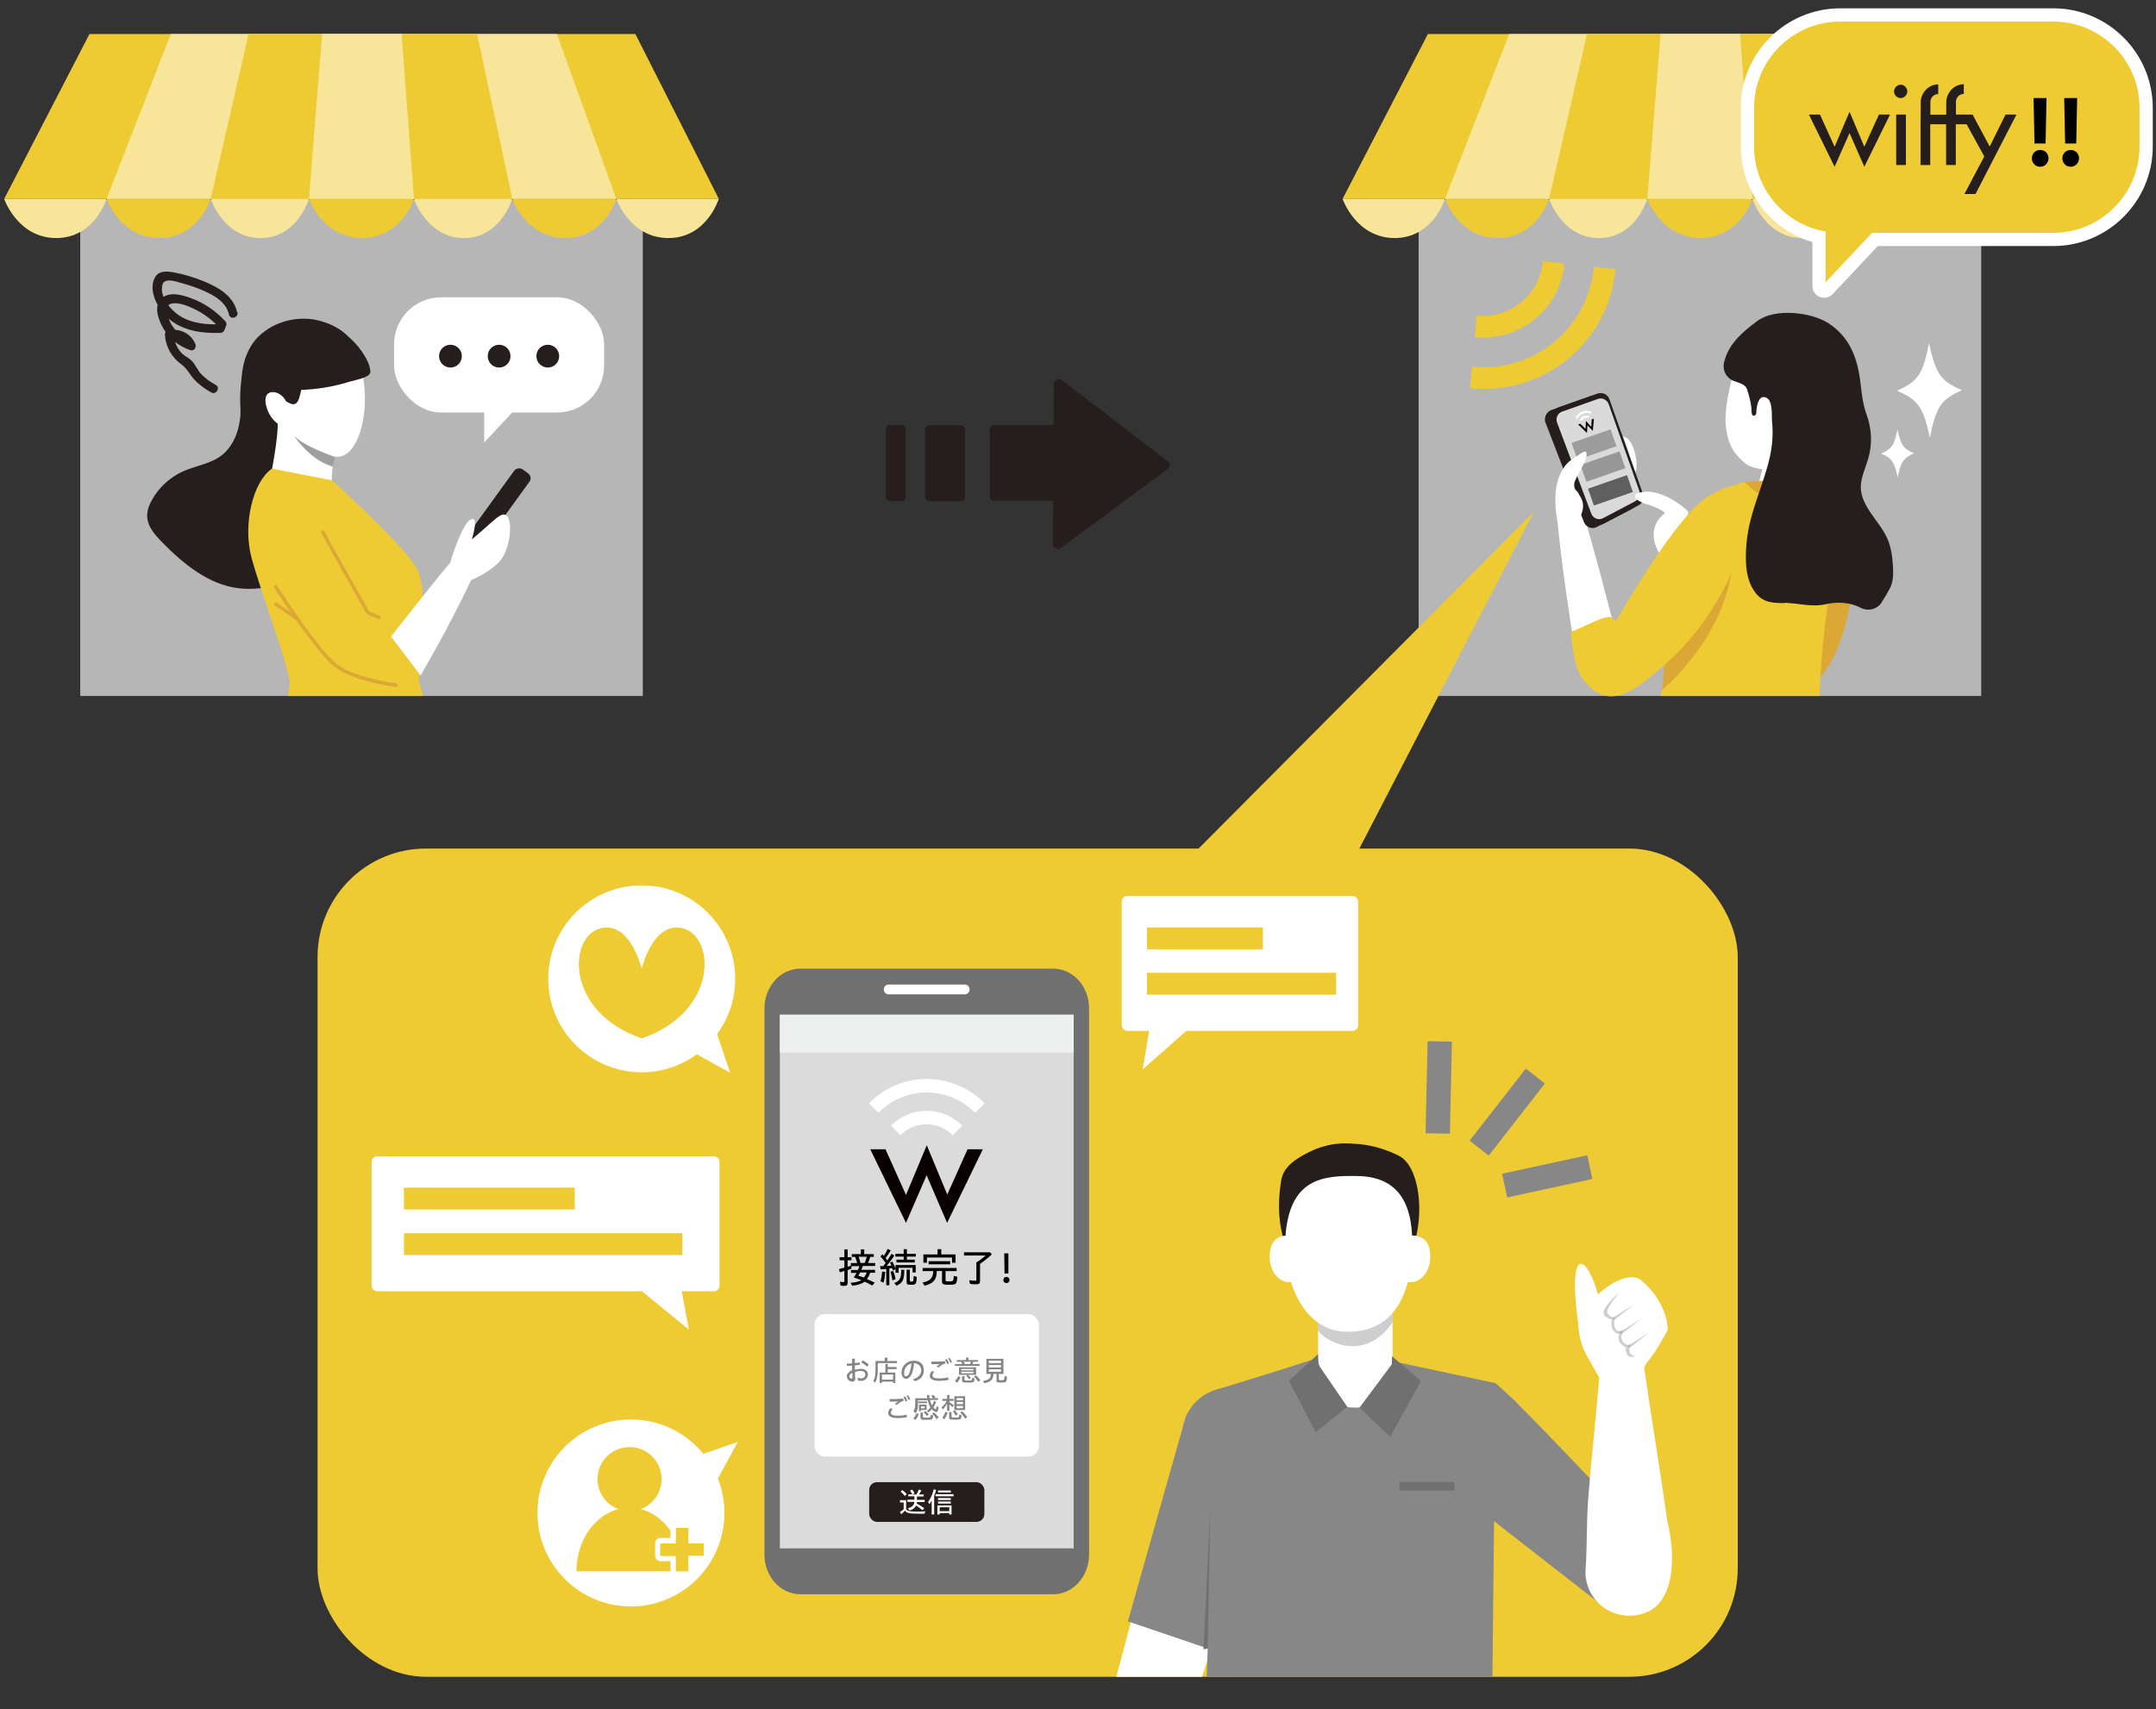 <?xml version="1.0" encoding="UTF-8"?>
<svg xmlns="http://www.w3.org/2000/svg" version="1.1" xmlns:xlink="http://www.w3.org/1999/xlink" viewBox="0 0 1400 1110">
  <rect x="0" y="0" width="1400" height="1110" fill="#333333" stroke="none"/>
  <defs>
    <style>
      .cls-1 {
        fill: #b6b6b7;
      }

      .cls-1, .cls-2, .cls-3, .cls-4, .cls-5, .cls-6, .cls-7, .cls-8, .cls-9, .cls-10, .cls-11, .cls-12, .cls-13, .cls-14, .cls-15, .cls-16, .cls-17, .cls-18, .cls-19, .cls-20, .cls-21, .cls-22, .cls-23, .cls-24, .cls-25, .cls-26, .cls-27, .cls-28 {
        stroke-width: 0px;
      }

      .cls-2 {
        fill: #605f5f;
      }

      .cls-3 {
        fill: #8c4049;
      }

      .cls-4 {
        fill: #717071;
      }

      .cls-5 {
        fill: #000;
      }

      .cls-6 {
        fill: #f7e599;
      }

      .cls-7 {
        fill: #9f4c5b;
      }

      .cls-8 {
        fill: #eeefef;
      }

      .cls-29 {
        clip-path: url(#clippath-2);
      }

      .cls-9 {
        fill: #628cb2;
      }

      .cls-30, .cls-26 {
        isolation: isolate;
      }

      .cls-10 {
        fill: #858585;
      }

      .cls-11 {
        fill: #5e3e34;
      }

      .cls-12 {
        fill: #dbdbdb;
      }

      .cls-13, .cls-31 {
        fill: none;
      }

      .cls-32 {
        clip-path: url(#clippath-1);
      }

      .cls-14 {
        fill: #efc3c3;
      }

      .cls-15 {
        fill: #9c9c9c;
      }

      .cls-16 {
        fill: #dcbb4f;
      }

      .cls-33 {
        clip-path: url(#clippath);
      }

      .cls-17 {
        fill: #efcb33;
      }

      .cls-18 {
        fill: #090000;
      }

      .cls-19 {
        fill: #dba836;
      }

      .cls-31 {
        stroke: #fff;
        stroke-linecap: round;
        stroke-linejoin: round;
        stroke-width: 15.2px;
      }

      .cls-20 {
        fill: #251e1c;
      }

      .cls-21 {
        fill: #dadada;
      }

      .cls-22 {
        fill: #fff;
      }

      .cls-23 {
        fill: #979798;
      }

      .cls-24 {
        fill: #e9a57e;
      }

      .cls-25 {
        fill: #edceb6;
      }

      .cls-26 {
        mix-blend-mode: multiply;
        opacity: .5;
      }

      .cls-26, .cls-27 {
        fill: #9e9e9f;
      }

      .cls-28 {
        fill: #878788;
      }
    </style>
    <clipPath id="clippath">
      <rect class="cls-13" x="39.2" y="183.8" width="338.7" height="268.2"/>
    </clipPath>
    <clipPath id="clippath-1">
      <rect class="cls-13" x="967" y="198.1" width="276" height="253.9"/>
    </clipPath>
    <clipPath id="clippath-2">
      <rect class="cls-13" x="206.2" y="551.1" width="922.2" height="537.9" rx="81.8" ry="81.8"/>
    </clipPath>
  </defs>
  <g class="cls-30">
    <g id="_レイヤー_1" data-name="レイヤー 1">
      <g id="_レイヤー_2" data-name=" レイヤー 2">
        <g>
          <g>
            <rect class="cls-20" x="600.7" y="276.1" width="26" height="49.4" rx="2.9" ry="2.9"/>
            <rect class="cls-20" x="575.2" y="276" width="13" height="49.4" rx="2.9" ry="2.9"/>
            <path class="cls-20" d="M758.3,299.6l-68.8-52.8c-2.1-1.6-5.2-.1-5.2,2.5l-.2,26.7h-38.2c-1.8,0-3.2,1.4-3.2,3.2v42.9c0,1.8,1.4,3.2,3.2,3.2h38l-.2,28.1c0,2.7,3,4.2,5.1,2.6l69.4-51.4c1.7-1.3,1.8-3.9,0-5.1h0Z"/>
          </g>
          <g>
            <g>
              <rect class="cls-1" x="52.1" y="129.9" width="365.3" height="322.1"/>
              <g>
                <polygon class="cls-17" points="412.6 22.1 58.1 22.1 2.7 129.2 466.8 129.2 412.6 22.1"/>
                <polygon class="cls-6" points="361.6 22.1 110.9 22.1 69.2 129.2 400.2 129.2 361.6 22.1"/>
                <polygon class="cls-17" points="309.8 22.1 161.4 22.1 136.8 129.2 332.7 129.2 309.8 22.1"/>
                <polygon class="cls-6" points="260.8 22.1 209.2 22.1 200.6 129.2 268.8 129.2 260.8 22.1"/>
                <path class="cls-6" d="M2.7,129.2s8.8,25.4,33.8,25.4,32.7-25.4,32.7-25.4H2.7Z"/>
                <path class="cls-17" d="M69.2,129.2s8.9,25.4,34.3,25.4,33.2-25.4,33.2-25.4c0,0-67.6,0-67.6,0Z"/>
                <path class="cls-6" d="M136.8,129.2s8.4,25.4,32.4,25.4,31.4-25.4,31.4-25.4h-63.9Z"/>
                <path class="cls-17" d="M200.6,129.2s9,25.4,34.6,25.4,33.5-25.4,33.5-25.4h-68.1Z"/>
                <path class="cls-6" d="M268.8,129.2s8.5,25.4,32.4,25.4,31.4-25.4,31.4-25.4h-63.9Z"/>
                <path class="cls-17" d="M332.7,129.2s8.9,25.4,34.3,25.4,33.2-25.4,33.2-25.4h-67.6Z"/>
                <path class="cls-6" d="M400.2,129.2s8.8,25.4,33.8,25.4,32.7-25.4,32.7-25.4h-66.5Z"/>
              </g>
            </g>
            <g class="cls-33">
              <g>
                <g>
                  <path class="cls-20" d="M203,304c-.3-1.3-.4-2.6-.1-3.9.4-1.6,1.6-2.9,2.7-4.1,8.1-8.9,16.2-18.1,22.9-28.1-.2-.7-.1-1.5.2-2.4,1.2-2.8,2.6-5.5,4.1-8.1-.1-3.1-.2-6.1-.4-9.2-.3-5.7-1.7-11.2-3.1-16.7-5.2-5.5-12.3-9.2-20-11.8-4.3-.6-8.7-.6-13.2,0-.1,0-.3,0-.4,0-3.3-.7-22.4-4.8-32.2,5.8-5.4,5.9-6.2,14.3-7.2,25.6-1.1,12.8.9,14.7-.9,23.9-1.4,7.9-5,15.6-11.3,20.6-7.1,5.6-16.7,6.8-25,10.4-8.5,3.8-15.8,10.4-20.3,18.5-2,3.5-3.5,7.4-3.2,11.4.4,6.2,4.9,11.3,9.2,15.8,14.1,14.4,30.7,28.2,50.7,30.4,7.1.8,14.3,0,21.3-1.2,6.3-1.1,12.6-2.7,17.9-6.3,5-3.4,8.6-8.4,11.5-13.6,6.4-11.8,8.9-26.2,4.2-38.8-2.3-6.2-6.2-11.8-7.6-18.3h0Z"/>
                  <path class="cls-22" d="M180.2,273.1c1.1,9.8-5.2,40.6-5.6,41.3,27.2,13.8,41.5,7.7,41.5,7.7,0,0-4.6-30.9,10.8-36.2-9.7-20.6-46.6-12.8-46.6-12.8h0Z"/>
                  <g>
                    <path class="cls-11" d="M310.4,892.5c-12.3-7.1-31.8-18.5-36.9-23.4h0s-1.3,3.6-9.8,8.8c-6.2,3.8-15.3-.9-19.8-3.8-2.1,6.3-9.5,26.8-1.6,33.4,8.8,7.4,27.5,3.9,40.5,4.5,11.6.5,38.5,2.3,44.3-4s-3.3-8-16.7-15.7h0Z"/>
                    <path class="cls-24" d="M263.7,877.9c8.5-5.2,9.8-8.8,9.8-8.8h0c-.5-.5-.9-.9-1.1-1.2-2.5-3.9-1.8-20.7-1.8-20.7l-28.4,8.5c.2,2.4,2.8,13.9,2.1,16.8,0,.3-.3.9-.5,1.6,4.5,2.9,13.6,7.6,19.8,3.8h0Z"/>
                  </g>
                  <g>
                    <path class="cls-11" d="M216,892.5c-11-8.9-28.4-23.3-32.7-28.9h0s-1.9,3.4-11.1,7.2c-6.7,2.8-14.9-3.3-18.9-6.9-3.1,5.9-13.6,24.9-6.9,32.7,7.5,8.7,26.6,8.3,39.2,10.9,11.4,2.4,37.7,8.4,44.4,3.1,6.7-5.3-2-8.4-14-18.1h0Z"/>
                    <path class="cls-24" d="M172.2,870.8c9.2-3.8,11.1-7.2,11.1-7.2h0c-.4-.5-.7-1-.9-1.3-1.8-4.3,1.5-20.7,1.5-20.7l-26.8-.9c-.2,2.4-2.1,19-3.2,21.7-.1.3-.4.8-.8,1.5,4,3.5,12.2,9.6,18.9,6.9h0Z"/>
                  </g>
                  <path class="cls-3" d="M176.6,505.5c-.5,28.3,5.4,56.7,5.4,102.2s1.8,75,1.8,75c-15,31.8-28.4,159.1-28.4,159.1,19.9,5.9,29.6,3.8,29.6,3.8,0,0,35.9-128.5,43.2-156.9s25.2-144.1,21-185.6c-30.8-19.1-72.6,2.5-72.6,2.5h0Z"/>
                  <path class="cls-3" d="M286.9,504.8s-6.7,148.5-9.5,190c-2.8,41.5-5,157.8-5,157.8-14.3,10.8-31.1,4-31.1,4,0,0-16.3-108.6-15-150.5,1.3-41.9-10.2-150.7-10.2-150.7l9.8-45.3,61.1-5.4h0Z"/>
                  <path class="cls-20" d="M231.4,241l2.9-4.1s.3-21.3-26.8-28.6c-25-6.7-56.9,12.4-47.2,43.6,9.8,31.1,28.6,20.9,28.6,20.9l42.5-31.8h0Z"/>
                  <path class="cls-22" d="M233.9,237.5c8.2,26.8-1,62.7-17,58.9-16-3.8-28.1-14-31-19-10-1.4-14.9-14.7-13.2-19.8s10-3.3,13,3c2.9,1.7,7,4.5,8.9-3.2s6.9-31.8,19.8-33.1c13.6-1.5,19.5,13.3,19.5,13.3h0Z"/>
                  <path class="cls-7" d="M228.9,687.6c.6,0,1.1-.4,1.1-1,.1-1.1,14.8-106.1,20.4-143,.1-.6-.3-1.2-1-1.3-.6,0-1.2.3-1.3,1-5.6,36.9-20.3,142-20.4,143,0,.6.4,1.2,1,1.3,0,0,.1,0,.2,0h0Z"/>
                  <path class="cls-17" d="M176.4,304.5c-12,8.3-18.9,35.8-13.1,57.6s24.9,72.3,24.8,81.5-14.7,67.8-14.7,67.8c40.6,23.2,116.5.3,116.5.3-6.8-37.5-19.2-66.9-19.2-78.9s9.5-49.8-1.4-65.9c-10.9-16-53.6-54.9-53.6-54.9l-39.4-7.7h0Z"/>
                  <path class="cls-17" d="M210.5,347c11.7,17.7,22.6,38.9,27.6,48.9l34.9,23s6,16.3-6.7,28.3c-18.9-4.2-41.4-15.3-41.4-15.3"/>
                  <g>
                    <path class="cls-19" d="M246,402.1c.4,0,.9-.3,1.1-.7.2-.6,0-1.2-.6-1.5l-6.8-2.9c-2.3-4.1-24.6-43.4-29-51.8-.3-.6-1-.8-1.5-.5-.6.3-.8,1-.5,1.5,4.6,8.8,29,51.8,29.2,52.2l.2.3,7.5,3.2c.1,0,.3,0,.4,0h0Z"/>
                    <path class="cls-19" d="M257.1,446.1c.6,0,1.1-.4,1.1-1,0-.6-.4-1.2-1-1.3-.3,0-26.8-3.4-38.5-12.5-11.9-9.2-38.3-50.2-38.6-50.6-.4-.5-1.1-.7-1.6-.3-.5.3-.7,1-.3,1.6,1.1,1.7,26.9,41.6,39.1,51.1,12.3,9.6,38.6,12.9,39.7,13h.1,0Z"/>
                    <path class="cls-19" d="M193.1,403.1c.4,0,.7-.2.9-.5.4-.5.2-1.2-.3-1.6l-13.9-9.6c-.5-.4-1.2-.2-1.6.3-.4.5-.2,1.2.3,1.6l13.9,9.6c.2.1.4.2.6.2h0Z"/>
                  </g>
                  <rect class="cls-20" x="286.3" y="328" width="69.1" height="12.2" rx="3.9" ry="3.9" transform="translate(-137.9 398.1) rotate(-54.1)"/>
                  <path class="cls-27" d="M217.6,296.8s-19.8-6.6-26.8-13.9c12.6,17.9,25.4,20.1,25.4,20.1l1.4-6.3Z"/>
                  <path class="cls-22" d="M323.8,365.3c-6.7,6.9-17.9,11.5-17.9,11.5-14.4,30.7-32.8,61.9-32.8,61.9l-19.2-25.3s35-44.7,38.3-47.6c0,0,7.3-24.9,13.3-28.3,6-3.4.9,12.8.9,12.8,15.5-12.9,19.1-18.5,22.8-15.2,3.7,3.4,2.5,22.1-5.4,30.2h0Z"/>
                </g>
                <path class="cls-20" d="M224.6,218.3c1.9-1.1,15.7,13.7,15.9,23.1.1,3.8-9.7,5.3-13.9,6.6-13.8,4.3-26.5,5.4-36.7,5.3,3.5-7.6,7.1-19.9,10.6-27.4l23.9-7.6h0Z"/>
              </g>
            </g>
            <path class="cls-20" d="M153.9,202.6c-2.3-10.4-12.1-16-21.3-19.8-6.6-2.7-13.4-4.8-20.4-6-4.2-.7-9.2-1-11.6,3.4-4.8,9,2.5,21.4,9.3,27.1,9.2,7.7,21.7,9.3,33.2,8.9,1.4,0,2.3-.9,2.8-2.1.3-.9.7-1.9,1-2.8.4-1,0-2.1-.7-2.8-6-6.4-13.2-11.5-21.5-14.6-5.7-2.2-14.6-5-19.9,0s-1.8,14.1,1.2,19.3c3.9,6.8,10.2,11.7,17.6,14.2,2.6.9,4.2-2.1,3.2-4.2-3.1-6.9-10.3-10.1-17.6-8.7-1.2.2-2.2,1.6-2.1,2.8.5,8.2,4.4,14.8,11,19.6,3.3,2.4,5.1,6.3,7.9,9.4,3.2,3.5,7.1,6.3,11.2,8.6,3.2,1.8,6.1-3.2,2.9-4.9-3.5-1.9-6.7-4.2-9.5-7.1-2.4-2.6-3.8-6.3-6.2-8.7-2.2-2.1-5.1-3.1-7.1-5.6-2.7-3.2-4.2-7.1-4.4-11.3l-2.1,2.8c4.9-1,9.1,1.6,11.2,6l3.2-4.2c-5.3-1.8-9.9-5.2-13-9.8-2.6-3.8-7.6-14.4.2-15.1,5-.5,11.1,2.3,15.4,4.5,5.5,2.9,10.3,6.6,14.5,11.2l-.7-2.8c-.3.9-.7,1.9-1,2.8l2.8-2.1c-8.9.3-18.3-.4-26.1-5.1-6.2-3.7-14-12.7-11.8-20.6,1.4-5.1,9.8-1.7,13.6-.7,4.5,1.2,9,2.8,13.3,4.7,7,3.1,14.5,7.4,16.3,15.4.8,3.6,6.3,2.1,5.5-1.5h0Z"/>
            <g>
              <rect class="cls-22" x="255.9" y="193.1" width="136.4" height="74.8" rx="30.5" ry="30.5"/>
              <polygon class="cls-22" points="314.4 287.4 335.3 265 314.4 265 314.4 287.4"/>
              <path class="cls-20" d="M348.3,231.3c0,4.1,3.3,7.4,7.4,7.4s7.4-3.3,7.4-7.4-3.3-7.4-7.4-7.4-7.4,3.3-7.4,7.4Z"/>
              <path class="cls-20" d="M316.7,231.3c0,4.1,3.3,7.4,7.4,7.4s7.4-3.3,7.4-7.4-3.3-7.4-7.4-7.4-7.4,3.3-7.4,7.4Z"/>
              <path class="cls-20" d="M285.1,231.3c0,4.1,3.3,7.4,7.4,7.4s7.4-3.3,7.4-7.4-3.3-7.4-7.4-7.4-7.4,3.3-7.4,7.4Z"/>
            </g>
          </g>
          <g>
            <g>
              <rect class="cls-1" x="921.2" y="129.9" width="365.3" height="322.1"/>
              <g>
                <polygon class="cls-17" points="1281.7 22.1 927.2 22.1 871.8 129.2 1335.9 129.2 1281.7 22.1"/>
                <polygon class="cls-6" points="1230.7 22.1 980 22.1 938.3 129.2 1269.3 129.2 1230.7 22.1"/>
                <polygon class="cls-17" points="1178.9 22.1 1030.5 22.1 1005.9 129.2 1201.8 129.2 1178.9 22.1"/>
                <polygon class="cls-6" points="1129.9 22.1 1078.3 22.1 1069.7 129.2 1137.9 129.2 1129.9 22.1"/>
                <path class="cls-6" d="M871.8,129.2s8.8,25.4,33.8,25.4,32.7-25.4,32.7-25.4h-66.5Z"/>
                <path class="cls-17" d="M938.3,129.2s8.9,25.4,34.3,25.4,33.2-25.4,33.2-25.4h-67.6Z"/>
                <path class="cls-6" d="M1005.9,129.2s8.5,25.4,32.4,25.4,31.4-25.4,31.4-25.4h-63.9Z"/>
                <path class="cls-17" d="M1069.7,129.2s9,25.4,34.6,25.4,33.5-25.4,33.5-25.4h-68.1Z"/>
                <path class="cls-6" d="M1137.9,129.2s8.4,25.4,32.4,25.4,31.4-25.4,31.4-25.4h-63.9Z"/>
                <path class="cls-17" d="M1201.8,129.2s8.9,25.4,34.3,25.4,33.2-25.4,33.2-25.4h-67.6Z"/>
                <path class="cls-6" d="M1269.3,129.2s8.8,25.4,33.8,25.4,32.7-25.4,32.7-25.4h-66.5Z"/>
              </g>
            </g>
            <g class="cls-32">
              <g>
                <path class="cls-22" d="M1028.4,334.9c-1.5.6-3.1,1.1-4.7,1.6-4,1.3-8.1,2.5-12.2,3.6,2.8,30,9.6,72.2,9.6,72.2l26.2-8.5s-14.3-55.8-19-69h0Z"/>
                <g>
                  <path class="cls-20" d="M1008.6,272.3l24.2,64.7c1.3,3.4,5.2,4.9,8.4,3.2l22.8-12c2.6-1.4,3.9-4.5,2.9-7.3l-21.8-61.6c-1.1-3.1-4.5-4.8-7.7-3.7l-25.3,8.9c-3.2,1.1-4.8,4.6-3.6,7.8h0Z"/>
                  <path class="cls-20" d="M1003.5,274.3l25,64.7c1.3,3.4,5.3,5,8.5,3.2l22.3-11.5c2.7-1.4,3.9-4.6,2.9-7.4l-21.9-62.2c-1.1-3.2-4.6-4.8-7.7-3.7l-25.5,9c-.5.2-2.2,1.1-3.2,3-1.1,2.2-.6,4.3-.5,4.8Z"/>
                  <path class="cls-21" d="M1011.1,274.5l22.2,59.1c1.2,3.1,4.8,4.5,7.7,2.9l20.9-11c2.4-1.3,3.5-4.1,2.6-6.7l-19.9-56.3c-1-2.9-4.2-4.4-7-3.4l-23.2,8.2c-2.9,1-4.4,4.2-3.3,7.1h0Z"/>
                  <rect class="cls-15" x="1021.6" y="282" width="26.8" height="11.6" transform="translate(-37 357.3) rotate(-19.2)"/>
                  <rect class="cls-2" x="1032.3" y="311.7" width="26.8" height="11.6" transform="translate(-46.2 362.5) rotate(-19.2)"/>
                  <rect class="cls-23" x="1027.4" y="296.3" width="26.8" height="11.6" transform="translate(-41.4 360) rotate(-19.2)"/>
                  <path class="cls-22" d="M1054,283.6l8.1,23.3s1.1-3.4.4-8.4c-1.5-10.4-5.4-14.7-8.5-14.9h0Z"/>
                </g>
                <g>
                  <path class="cls-22" d="M1096.2,332.2s-12.8-13-27.3-12.9c-12.6.7-6.5,6.8,2.2,8.7,9.4,3.3,10,5.3,10,5.3-1.7,1.3-4.3,3.6-5.9,7.2-4.2,9.6,2.4,19.1,2.9,19.8,2.9-1.5,14.4-7.9,17.4-20.4.7-2.8.8-5.4.7-7.7h0Z"/>
                  <path class="cls-16" d="M1152.7,436.5c-3.5-2.5-6.7-5.8-10.2-8.3-3.7-2.7-6.8-6.2-9.8-9.6-6.4-7.3-15.6-12.9-23.1-19.2-8.1-6.8-16.1-13.9-23.9-21.1-1.4-1.3-2.8-2.8-2.8-4.7,0-1.1.6-2.1,1.1-3,2.1-3.8,4.2-7.5,6.3-11.3.3-.5.6-1.1,1.2-1.3.6-.3,1.3,0,2,.2,16.2,6.5,30.2,17.2,45,26.2,7,4.2,14.8,9.2,22.8,11.3,6,1.6,14.1.4,18,6.6,1.6,2.7,1.3,6.1.6,9.1-.9,3.6-2.2,7.2-4,10.5-1.8,3.2-5.1,6-6.5,9.3-1.2,2.7-1.2,14-5.6,14.1-1.6,0-9.1-7.5-11-8.9h0Z"/>
                  <path class="cls-19" d="M1204.8,370.7c-3.2,22.2-6.6,45.1-18.8,64.1-4.4,6.9-17.5,17.9-25.8,7.6-4.6-5.7-3-22.2-1.9-28.7,8.6-47,8.3-60.9,20.2-83.6,4.3-8.2,2.8-14.7,10.2-7.4,18.5,18.1,17.6,37.4,16.1,48h0Z"/>
                  <path class="cls-25" d="M1147.1,263.8c0-.4,0-.8,0-1.3,0,.5,0,.9,0,1.3Z"/>
                  <g>
                    <path class="cls-22" d="M1147.2,288.5c2.4,2.8,11.1-1.3,14.7-.6,3.4.7,6.7,1.4,10.1,2-.3,12.1.3,24.3,2.1,36.3-8.9,0-28.5.8-33.2-9.9,2.7-6,5.2-19.6,6.3-27.8h0Z"/>
                    <path class="cls-22" d="M1120.6,276.2c1.2,11,4,17.3,12.4,24.5,9.2,8,38.4,3.8,48.5-3,10.1-6.8,16.4-18.1,20.7-29.5,2.1-5.6,3.8-11.3,4.3-17.2,1.2-15.1-6.3-30.5-19-38.7-10.8-7.1-35.5-11.4-46.2-1.6-12.6,11.5-22.3,50.9-20.7,65.5h0Z"/>
                  </g>
                  <path class="cls-17" d="M1073.6,469.2c-5.1,14.5-10.1,31.5-11.5,40.2,41.1.4,130,.5,131.1.5-3.2-11.7-11.9-35.5-11.7-50.4.3-24,2.3-48,6.1-71.7,2.9-18.2,6.9-36.7,4.2-55-.5-3.6-1.4-7.4-3.7-10.2-8.8-10.6-34.8-10.6-47.5-10.1-11.2.4-20.9,3.5-28.2,12.4-9.5,11.5-22.8,38-28.1,51.6-6.9,17.9,3.3,52.4-10.7,92.8h0Z"/>
                  <path class="cls-19" d="M1116.2,321c-1.3,1.1-2.6,2.4-3.8,3.8-9.5,11.5-22.9,73.6-28.8,91.8-3.4,10.5-2.8,21-4.5,31.9,37.6-34,59.8-83.9,37-127.6h0Z"/>
                  <path class="cls-19" d="M1140.6,312.4c-2.6.1-5,.4-7.4.8,13.3,15.2,34.3,14.8,51.6,6.4-10.8-7.6-32.8-7.6-44.1-7.2h0Z"/>
                  <path class="cls-17" d="M1050,402c-8,12.8-10.2,47.9-8.8,48.3,15.2,3.8,23.6-5.4,35.8-15.2,27.4-22.3,53-61.1,56.1-96.5,1.7-18.5,1.9-31.6-24.1-16-20,12-54.2,71.8-59,79.5h0Z"/>
                  <path class="cls-20" d="M1158.7,391.5c9.2.2,17.4,3,26.9.9,7.5-1.7,15.5-1.3,22.6,2.3,0,0,0,0,0,0,4.9,2.6,11,1,13.8-3.7,1.7-2.8,3.4-5.6,5-8.5,2.5-4.5,2.5-9.8,2.2-14.9-.4-6-1.2-12.2-3.6-17.7-5.1-11.6-17.1-20.7-17.3-33.4,0-6.5,3.1-12.6,4.9-18.9,2.7-9.2,2.2-19.3-1.1-28.3-2.7-7.4-3.2-14.3-4.2-22.2-2-15.2-7.1-28.4-20.5-37.1-10.8-7.1-34.4-10.2-46.2-1.6-11.4,8.3-19.2,16.2-21.7,27.1-1.2,5.2,1.8,10.5,6.9,12.1,3.6,1.2,7.1,2.4,8,5.1,1.5,4.8,2.9,9.6,3,14.6,0,.5,0,1.1.2,1.6s.5,1,1,1.1c.6.1,1.3-.3,1.6-.9.3-.6.3-1.3.3-1.9.2-3.7,1.5-11.2,6.5-8.9,4.4,2,3.3,12,3.7,15.7.8,7.9.2,15.4-1.5,23.1-3.6,15.8-10.7,30.6-13.8,46.6-1.2,6.2-1.8,12.5-1.7,18.8,0,7.3,1.1,14.8,5.1,20.9,4.9,7.6,11,8.2,19,8.3.3,0,.6,0,.8,0h0Z"/>
                </g>
                <path class="cls-22" d="M1011.5,340.1c-1.3-7.8-2.2-15.9-.9-23.7,1.3-7.8,5.1-15.3,11-18.5,1.6-.9,7.4-5.9,8.3-4.3,2.4,4.3-7.7,16.8-7.7,20.9s1.5,3.7,2.6,5.6c2.6,4.4,4.3,7.3,2.3,13.2-1.4,4.1-.7,4.5-2,5.8-.5.5-1.2.7-1.9.8-2.7.6-5.5.7-8.2.5"/>
                <path class="cls-17" d="M1072.5,435.6c-4.5-24.6-12.2-8.1-23.1-30.6-.5-1-.9-2.5-1.9-3.1-1-.6-.7-1.2-1.9-1.2-6.9,0-17.2,7-24.2,9-3.1.9.3,14.5,5.4,28,2.6,6.8,1.9-13.6,4.5-2.6.5,1.9,1,4,1.6,6.1l39.5-4.9c0-.3,0-.5-.2-.8h0Z"/>
                <path class="cls-17" d="M1020.7,415c0,2.3.3,5.6,1.1,9.5,1.1,5.4,2.2,11.5,6.2,16.9,1.4,1.9,7.6,10.3,17.4,10.8,10.7.5,22.7-8.6,22.7-19.7,0-8-6.2-13.5-7.6-14.6l-39.8-2.7h0Z"/>
              </g>
            </g>
            <g>
              <path class="cls-18" d="M1029.6,278.5l.2-5.1,3.5,3.8.3-4.8,1.4-.5-.7,7.9-3.5-3.6-.3,5-5.7-5.5,1.4-.5,3.4,3.4h0Z"/>
              <g>
                <path class="cls-22" d="M1027,273.3l-1.2-.5c1.1-2.5,4-3.5,6.4-2.4l-.5,1.2c-1.8-.8-3.9,0-4.7,1.8h0Z"/>
                <path class="cls-22" d="M1033,268.7c-3.3-1.5-7.2,0-8.8,3.3l-1.2-.5c1.8-4,6.5-5.8,10.4-3.9l-.5,1.2h0Z"/>
              </g>
            </g>
            <g>
              <path class="cls-17" d="M1001.8,169.7l14,1.5c-2.7,29.4-28.8,50.8-58.2,47.7l1.3-14c21.7,2.3,40.9-13.4,42.9-35.1h0Z"/>
              <path class="cls-17" d="M955.8,238.1c40,4.3,75.5-24.8,79.2-64.8l14,1.5c-4.4,47.8-46.8,82.4-94.5,77.3l1.3-14Z"/>
            </g>
            <g>
              <g>
                <g>
                  <path class="cls-31" d="M1195,14h138.3c30.9,0,56,25.1,56,56v25.2c0,30.9-25.1,56-56,56h-138.3c-30.9,0-56-25.1-56-56v-25.2c0-30.9,25.1-56,56-56Z"/>
                  <path class="cls-31" d="M1333.3,14c30.9,0,56,25.1,56,56v25.2c0,30.9-25.1,56-56,56h-138.3c-30.9,0-56-25.1-56-56v-25.2c0-30.9,25.1-56,56-56h138.3M1333.3,13h-138.3c-31.4,0-57,25.6-57,57v25.2c0,31.4,25.6,57,57,57h138.3c31.4,0,57-25.6,57-57v-25.2c0-31.4-25.6-57-57-57h0Z"/>
                </g>
                <g>
                  <polygon class="cls-31" points="1185.5 183.3 1224 142.3 1185.5 142.3 1185.5 183.3"/>
                  <path class="cls-31" d="M1224,142.3l-38.5,41v-41h38.5M1226.3,141.3h-41.8v44.5l1.7-1.8,38.5-41,1.6-1.7h0Z"/>
                </g>
              </g>
              <g>
                <path class="cls-17" d="M1195,14h138.3c30.9,0,56,25.1,56,56v25.2c0,30.9-25.1,56-56,56h-138.3c-30.9,0-56-25.1-56-56v-25.2c0-30.9,25.1-56,56-56Z"/>
                <polygon class="cls-17" points="1185.5 183.3 1224 142.3 1185.5 142.3 1185.5 183.3"/>
              </g>
            </g>
            <path class="cls-22" d="M1274,253.4c-13.7,6.1-16.9,10.9-20.8,30.9-4.3-19.9-7.7-24.7-21.4-30.5,13.7-6.1,16.9-10.9,20.8-30.9,4.3,19.9,7.7,24.7,21.4,30.5h0Z"/>
            <path class="cls-22" d="M1242.9,294.4c-6.9,3.1-8.6,5.5-10.6,15.6-2.2-10.1-3.9-12.5-10.8-15.4,6.9-3.1,8.6-5.5,10.6-15.6,2.2,10.1,3.9,12.5,10.8,15.4Z"/>
            <g>
              <g>
                <path class="cls-20" d="M1191.3,95.3l9.7-22.7,9.6,22.7,9.5-20.9h7.2l-16.7,33.9-9.6-21.9-9.7,21.9-16.7-33.9h7.2l9.5,20.9Z"/>
                <path class="cls-20" d="M1237.6,107.2h-6.3v-32.8h6.3s0,32.8,0,32.8Z"/>
                <path class="cls-20" d="M1238.5,59.4c0,2.4-2,4.3-4.3,4.3s-4.3-1.9-4.3-4.3,2-4.4,4.3-4.4,4.3,2,4.3,4.4Z"/>
                <path class="cls-20" d="M1247.1,80.7v26.5h6.3v-26.5h10.3v26.5h6.3v-26.5h7l11.5,20.9-12.9,24.4h7.2l26.6-51.6h-7.1l-10.3,20.8-11.1-20.8h-10.8v-8.3c0-2.8,2.3-5.1,5.1-5.1v-6.3c-6.3,0-11.4,5.5-11.4,11.8v8h-10.3v-8.3c0-2.8,2.3-5.1,5.1-5.1v-6.3c-6.3,0-11.4,5.5-11.4,11.8v8"/>
              </g>
              <g>
                <path class="cls-5" d="M1319.4,102.8c0-2.9,2.1-5.4,5.4-5.4s5.4,2.5,5.4,5.4-2.2,5.5-5.4,5.5-5.4-2.5-5.4-5.5ZM1320.6,63.7h8.3l-.6,29.5h-7.2l-.6-29.5h0Z"/>
                <path class="cls-5" d="M1339.2,102.8c0-2.9,2.2-5.4,5.4-5.4s5.4,2.5,5.4,5.4-2.2,5.5-5.4,5.5-5.4-2.5-5.4-5.5ZM1340.5,63.7h8.3l-.6,29.5h-7.2l-.6-29.5h0Z"/>
              </g>
            </g>
          </g>
          <rect class="cls-17" x="206.2" y="551.1" width="922.2" height="537.9" rx="70.4" ry="70.4"/>
          <g class="cls-29">
            <g>
              <g>
                <g>
                  <path class="cls-9" d="M937.2,950.8c-10.3-13.8-7.4-33.3,6.4-43.5,13.8-10.3,33.3-7.4,43.5,6.4,10.3,13.8,7.4,33.3-6.4,43.5-13.8,10.3-33.3,7.4-43.5-6.4Z"/>
                  <polygon class="cls-14" points="941.5 955.4 1042.6 1044.8 1069.5 999.6 984.5 910.5 941.5 955.4"/>
                  <path class="cls-28" d="M1058,986.3l-20.8,53.9-105.1-81.9,38.9-60c16.3,13.1,62.4,64,87,88h0Z"/>
                </g>
                <g>
                  <path class="cls-28" d="M771.2,917.7c8-15.2,26.9-20.9,42-12.9s21,26.9,12.9,42c-8,15.2-26.9,21-42,12.9-15.2-8-21-26.9-12.9-42.1h0Z"/>
                  <polygon class="cls-22" points="826.2 946.9 760.8 1150.7 714 1129.8 769.4 922 826.2 946.9"/>
                  <polygon class="cls-28" points="732.4 1053 785.9 1071.2 829.1 937.3 769.4 922 732.4 1053"/>
                </g>
                <path class="cls-28" d="M775.8,1201.2c109,19.5,200.6-1.6,200.6-1.6l-7.4-98.9,2.1-202.4-68-14.5-45.2-2.6c-33,10.8-67.7,21.2-67.7,21.2l-6.8,191.7-7.6,107.1h0Z"/>
                <g>
                  <path class="cls-22" d="M904.3,816.1v72.1s-5.4,26-24.2,26-19.9-12-24.2-30.8v-70.4l48.5,3.1h0Z"/>
                  <path class="cls-26" d="M904.3,858.8c-18.5,26.7-44,12.3-48.5,5.2v-51l48.5,3.1v42.7h0Z"/>
                </g>
                <g>
                  <path class="cls-20" d="M891,747.3s-18.3-12.7-46.1,3.7c-6.4,3.8-11.8,8.3-13,15.9-4.5,27.8,2.8,45.2,10.6,56.2,22-13.8,67.6-47.9,48.6-75.8h0Z"/>
                  <path class="cls-22" d="M848.8,819.2c.6,8.4-4.4,13-11,13.5-6.6.5-12.5-5.9-13.2-14.2-.9-11.7,4.2-15.6,10.9-16.1,6.6-.5,12.7,8.4,13.4,16.8h0Z"/>
                  <path class="cls-20" d="M852.8,747.1s25-11.9,55.7,3.6c15.8,8,18.5,51.8,1.5,73.7,0,0-67.1-35.7-57.1-77.3h0Z"/>
                  <path class="cls-22" d="M834.9,801.4c-2.5,26.9,9.8,61.8,37.5,63.4,30.3,1.8,41.7-21.1,44-45,3.3-34.5-5.7-55.3-34.3-56-23.5-.6-44,1.8-47.3,37.6h0Z"/>
                  <path class="cls-22" d="M904.4,819.2c-.6,8.4,4.4,13,11,13.5,6.6.5,12.5-5.9,13.2-14.2.9-11.7-4.2-15.6-10.9-16.1-6.6-.5-12.7,8.4-13.4,16.8h0Z"/>
                </g>
                <polygon class="cls-4" points="784.2 1070.6 785.9 979.9 781.5 1071.2 784.2 1070.6"/>
                <path class="cls-22" d="M1082.6,987.5c-4.9-34.9-9.8-63.2-14.8-98.1-.2-.9,0-1.8.4-2.5l1.1-1.9c4.7-5.2,8.7-12.4,12.7-19.5.3-.8.6-1.2.9-2-5,2.8-10.2,5.3-15.2,8.1l-1.5-12.2-39.6,3c-.5.7-.8,1-1.4,1.8.5,4.5,1.6,8.1,2.6,10.7.4,1,1.8,4.6,4.5,8.9,1.8,2.9,4.7,8.9,6.2,10.6-3.2,36.2-5.6,58.5-7.1,77.6-1.3,15.7-.7,31.4-1.8,47.1-.3,4.3.4,8.7,2.2,13,5.1,12.1,18.2,19.1,31.1,16.8,1.1-.2,6.1-1,10.5-4.1,12.5-8.7,15.4-31.6,9.2-57.2h0Z"/>
                <path class="cls-22" d="M1025.8,865.9s-6.4-37.3-.8-44.2c5.6-6.9,18.2,28.1,12.9,34.5-5.3,6.4-12,9.7-12,9.7h0Z"/>
                <path class="cls-22" d="M1071.2,864.7c0,10.9-8.9,19.6-19.8,19.5s-19.6-8.9-19.6-19.8c0-10.9,8.9-19.6,19.8-19.5,10.9,0,19.6,8.9,19.6,19.8Z"/>
                <path class="cls-22" d="M1083,863.2s0-16.9-17-31.5c-11.5-9.8-40.2,15.2-41,29-.9,15.4,27.4,23.6,38.1,20.7,10.7-2.9,19.9-18.2,19.9-18.2h0Z"/>
                <path class="cls-26" d="M1051.8,839.2s-8.7,10-8.1,13c.6,2.9,4.9,3.8,4.9,3.8,0,0-1.2,3.7.3,6.8,1.6,3.2,5.1.9,5.1.9,0,0-2.7,5.5.3,8.3,3,2.8,4.6.7,4.6.7,0,0-3.6,7.1,3.1,8.1,0,0-7,2.7-6.2-5.7,0,0-6.9-2.9-4.2-8.7,0,0-6.4-.4-5-9.5,0,0-8.5-1.4-4.1-7.7,4.4-6.2,9.3-10,9.3-10h0Z"/>
                <path class="cls-26" d="M1046.8,855.8c.1.6,15.1-9.3,15.1-9.3l-13.7,10.8-1.5-1.4Z"/>
                <path class="cls-26" d="M1051.4,865.1c.1.6,15.1-9.3,15.1-9.3l-13.7,10.8-1.5-1.4h0Z"/>
                <path class="cls-26" d="M1056.7,874c.1.6,15.1-9.3,15.1-9.3l-13.7,10.8-1.5-1.4h0Z"/>
              </g>
              <rect class="cls-4" x="908.8" y="962.5" width="35.6" height="5.5"/>
              <polygon class="cls-4" points="855.9 886 855.9 879.4 837 896.8 854.3 930.2 874.9 913.7 855.9 886"/>
              <polygon class="cls-4" points="903.8 886 903.9 880.8 922.7 896.9 902.7 933.2 882.8 914.2 903.8 886"/>
            </g>
          </g>
          <g>
            <rect class="cls-22" x="241.3" y="751" width="225.9" height="87.6" rx="3.6" ry="3.6"/>
            <polyline class="cls-22" points="440.4 826.5 447.3 863.5 402.1 826.5"/>
            <rect class="cls-17" x="262.3" y="771.3" width="110.9" height="14.2"/>
            <rect class="cls-17" x="262.3" y="800.9" width="180.8" height="14.2"/>
          </g>
          <g>
            <rect class="cls-22" x="728.4" y="581.9" width="153.5" height="87.6" rx="3.6" ry="3.6"/>
            <polyline class="cls-22" points="748.3 657.4 742 694.5 784.1 657.4"/>
            <rect class="cls-17" x="744.8" y="602.3" width="75.3" height="14.2"/>
            <rect class="cls-17" x="744.8" y="631.8" width="122.8" height="14.2"/>
          </g>
          <g>
            <circle class="cls-22" cx="416.7" cy="635.7" r="60.7"/>
            <path class="cls-17" d="M444.4,603.2c-20-6.4-27.7,25.9-27.7,25.9,0,0-7.7-32.2-27.7-25.9s-21.7,54.1,27.7,71.2c49.4-17.1,47.7-64.8,27.7-71.2h0Z"/>
            <polyline class="cls-22" points="460.8 657.2 474.1 696.7 436.1 675.6"/>
          </g>
          <circle class="cls-22" cx="409.7" cy="982.6" r="60.7"/>
          <polyline class="cls-22" points="439.7 950.1 479.1 936.4 458.4 974.5"/>
          <g>
            <path class="cls-4" d="M683.9,1035.4h-164.2c-12.9,0-23.3-11.5-23.3-25.8v-354.7c0-14.2,10.4-25.8,23.3-25.8h164.2c12.9,0,23.3,11.5,23.3,25.8v354.7c0,14.2-10.4,25.8-23.3,25.8Z"/>
            <rect class="cls-12" x="506.4" y="659" width="190.8" height="346.6"/>
            <path class="cls-22" d="M577.1,639.4h49.3c1.8,0,3.2,1.4,3.2,3.2s-1.4,3.2-3.2,3.2h-49.3c-1.8,0-3.2-1.4-3.2-3.2s1.4-3.2,3.2-3.2Z"/>
            <rect class="cls-8" x="506.4" y="659" width="190.8" height="24.6"/>
            <g>
              <path class="cls-18" d="M588.4,775.8l13.4-32,13.3,32,13.2-29.4h9.9l-23.2,47.8-13.3-30.9-13.4,30.9-23.2-47.8h9.9l13.2,29.4h0Z"/>
              <g>
                <path class="cls-22" d="M584.7,737.3l-6.1-6.2c12.7-12.9,33.5-12.9,46.2,0l-6.1,6.2c-9.4-9.5-24.7-9.5-34.1,0Z"/>
                <path class="cls-22" d="M633.2,722.7c-17.3-17.6-45.5-17.6-62.8,0l-6.1-6.2c20.7-21,54.3-21,75,0l-6.1,6.2h0Z"/>
              </g>
            </g>
            <rect class="cls-22" x="528.9" y="853.4" width="145.7" height="92.6" rx="6.8" ry="6.8"/>
            <rect class="cls-20" x="564.4" y="962.6" width="74.8" height="25.8" rx="5.1" ry="5.1"/>
            <g>
              <path class="cls-10" d="M549.8,893.9c0-1.3,1.3-3,3.5-4,0-1,0-2.1,0-3-1.2.1-2.4.2-3.3.2l-.2-1.5c1,0,2.2,0,3.5-.2v-3h1.8c0,.9,0,1.9,0,2.9,1.1-.1,2.2-.3,3.1-.5l.2,1.5c-1,.2-2.1.3-3.3.5v.7c0,.5,0,1.2,0,2.1,1.3-.4,2.7-.6,4-.6,2.9,0,4.5,1.6,4.5,3.7s-1.9,4.1-4.3,4.1-1.6-.1-2.2-.4l-.3-1.7c.7.3,1.5.5,2.3.5,1.6,0,2.8-1,2.8-2.5s-.9-2.3-3.1-2.3-2.4.2-3.6.7c0,1.2,0,2.4.1,3.4,0,.5,0,.8,0,1.2,0,1.2-.9,1.6-1.9,1.6-1.8,0-3.4-1.4-3.4-3.2h0ZM552.8,895.4c.5,0,.7-.3.7-1s0-.8,0-1.4c0-.5,0-1,0-1.5-1.2.6-2,1.7-2,2.4s.8,1.5,1.4,1.5h0ZM559.3,884.8l.8-1.3c1.6.7,2.6,1.4,4,2.7l-1,1.4c-1.4-1.3-2.4-2-3.8-2.7Z"/>
              <path class="cls-10" d="M567,896.8c1.2-1.8,1.5-3.7,1.5-7.8v-5.1h6v-2.2h1.7v2.2h6.3v1.4h-12.5v3.3c0,4.9-.5,7.2-1.8,9.4l-1.3-1.3h0ZM571.2,891.4h3.7v-5.6h1.6v2h5.7v1.4h-5.7v2.2h4.9v6.8h-1.5v-.9h-7.2v.9h-1.5v-6.8h0ZM579.9,896v-3.3h-7.2v3.3h7.2Z"/>
              <path class="cls-10" d="M592.8,895.8c3.4-.9,5.4-3.2,5.4-5.8s-2-4.6-4.7-4.7c-.1,2.1-.5,4.1-1,5.8-.9,2.7-2.4,4.4-4.1,4.4s-3-1.7-3-4.1c0-4.2,3.5-7.7,7.8-7.7s6.7,2.2,6.7,6.2-2.2,5.9-5.8,7.2l-1.3-1.3h0ZM588.4,893.8c1,0,1.9-1.2,2.5-3.2.5-1.7.8-3.2,1-5.1-2.8.6-4.8,3.2-4.8,6s.7,2.3,1.4,2.3h0Z"/>
              <path class="cls-10" d="M603.8,893.4c0-1.1.5-2.1,1.5-3.1l1.4.8c-.9.7-1.2,1.5-1.2,2.2,0,1.3,1.4,1.9,4.3,1.9s4.1-.2,5.8-.7l.4,1.7c-2,.4-3.9.6-6,.6-4.2,0-6.3-1.2-6.3-3.5h0ZM608.1,887.5c.7-.6,1.4-1.1,2.2-1.6-2,.1-4.2.1-5.5,0v-1.6c3,.1,6.1,0,8.8-.3l.3,1.6c-.7,0-.9.1-1.5.4-1,.5-1.6,1-2.9,2.1l-1.5-.6h0ZM613.7,883.1l1-.5c.6.8,1.1,1.7,1.5,2.8l-1.1.6c-.4-1.2-.9-2-1.5-2.8h0ZM615.6,882.4l1-.5c.7.8,1.1,1.5,1.6,2.7l-1,.5c-.5-1.2-.9-2-1.6-2.8h0Z"/>
              <path class="cls-10" d="M620.1,896.9c.8-.8,1.6-2,2.2-3.1l1.4.6c-.5,1.4-1.4,2.7-2.2,3.6l-1.3-1h0ZM620.2,885.9h4.6c-.3-.6-.5-1-.7-1.5h-2.8v-1.1h6v-1.6h1.6v1.6h6.2v1.1h-3c-.2.6-.5,1.1-.7,1.5h4.7v1.2h-16v-1.2h0ZM627.2,893.6l1.1-.7h-5.6v-4.9h11.1v4.9h-5.2c.8.7,1.3,1.2,1.8,1.9l-1.2.9c-.6-.9-1.2-1.7-1.9-2.2h0ZM632.1,890v-.9h-7.9v.9h7.9ZM632.1,891.9v-1h-7.9v1h7.9ZM624.7,896.5v-2.8h1.6v2.2c0,.7.2.7,2.3.7s2.3,0,2.5-.4c.1-.2.2-.6.2-1.4l1.5.4c0,1.4-.3,2.1-.7,2.4-.4.2-1.5.3-3.4.3-3.5,0-4-.2-4-1.5h0ZM629.8,885.9c.2-.4.4-.8.7-1.5h-4.7c.2.4.4.7.7,1.5h3.4ZM632.4,894l1.2-.8c1.1.8,2.2,2,3,3.2l-1.4,1c-.8-1.2-1.8-2.5-2.8-3.4h0Z"/>
              <path class="cls-10" d="M638.2,896.8c1.9-.2,3.2-.7,4.1-1.4.7-.6,1-1.5,1.1-3.1h-2.9v-9.8h11.1v9.8h-3v3.3c0,.7.2.8,1.5.8,2,0,2,0,2.2-2.8l1.6.5c-.2,3.6-.5,3.8-3.8,3.8s-3-.3-3-1.5v-4.1h-2c-.2,3.8-1.6,5.2-5.9,6l-.9-1.4h0ZM650,885.3v-1.6h-7.9v1.6h7.9ZM650,888.1v-1.6h-7.9v1.6h7.9ZM650,890.9v-1.6h-7.9v1.6h7.9Z"/>
              <path class="cls-10" d="M576.8,917.6c0-1.1.5-2.1,1.5-3.1l1.4.8c-.9.7-1.2,1.5-1.2,2.2,0,1.3,1.4,1.9,4.3,1.9s4.1-.2,5.8-.7l.4,1.7c-2,.4-3.9.6-6,.6-4.2,0-6.3-1.2-6.3-3.5h0ZM581,911.8c.7-.6,1.4-1.1,2.2-1.6-2,.1-4.2.1-5.5,0v-1.6c3,.1,6.1,0,8.8-.3l.3,1.6c-.7,0-.9.1-1.5.4-1,.5-1.6,1-2.9,2.1l-1.5-.6h0ZM586.7,907.4l1-.5c.6.8,1.1,1.7,1.5,2.8l-1.1.6c-.4-1.2-.9-2-1.5-2.8h0ZM588.5,906.6l1-.5c.7.8,1.1,1.5,1.6,2.7l-1,.5c-.5-1.2-.9-2-1.6-2.8h0Z"/>
              <path class="cls-10" d="M593.1,916.5c.9-1.2,1.2-2.4,1.2-5.1v-3.3h7.8c0-.6-.2-1.3-.2-2.1h1.5c0,.4.1,1.4.2,2.1h2.3c-.3-.5-.8-1-1.2-1.5l1.3-.7c.5.5,1,1.1,1.5,1.6l-1,.5h2.6v1.2h-5.1c.2,1.5.7,2.7,1.2,3.5.6-.9,1-1.8,1.4-2.9l1.3.7c-.4,1.1-1,2.3-1.8,3.5.4.5.7.8.9,1,.3.3.5.3.6.3.3,0,.5-.8.6-2.2l1.3.9c-.3,2.2-.8,3.1-1.5,3.1s-1.9-.8-2.9-1.9c-.7.9-1.5,1.6-2.2,2.1l-1.1-1c.9-.6,1.7-1.3,2.4-2.2-.9-1.4-1.2-2.4-1.7-4.7h-6.4v1.9c0,3.3-.4,5-1.6,6.5l-1.2-1.1h0ZM593.1,921.1c.9-.9,1.6-2,2.1-3.3l1.4.5c-.6,1.7-1.3,3-2.2,3.9l-1.3-1h0ZM596.3,910.2h5.7v1.1h-5.7v-1.1ZM596.7,912.2h5v3.5h-3.7v.8h-1.3v-4.3h0ZM598.2,921.8c-.3-.2-.5-.6-.5-1.1v-3.3h1.6v2.5c0,.8.2.8,2.2.8s2.4,0,2.6-.4c.2-.2.2-.5.3-1.5l1.5.4c0,1.4-.2,2.1-.7,2.5-.5.3-1.4.4-3.6.4s-2.9,0-3.3-.3h0ZM600.4,914.7v-1.3h-2.3v1.3h2.3ZM599.7,917.3l1.2-.9c.8.7,1.6,1.5,2.2,2.2l-1.3,1c-.5-.8-1.3-1.7-2.1-2.4h0ZM605.2,918.1l1.2-.8c1.2.9,2.2,2.1,3.2,3.3l-1.4,1c-.9-1.4-2-2.7-3-3.5h0Z"/>
              <path class="cls-10" d="M614.9,911.7c-.7,1.3-1.5,2.5-2.6,3.7l-.9-1.4c1.3-1.1,2.5-2.6,3.3-4.2h-2.8v-1.3h3.1v-2.5h1.5v2.5h2.7v1.3h-2.7v.8c1,.6,1.8,1.2,2.8,2l-.8,1.4c-.6-.7-1.2-1.2-2-1.9v4.2h-1.5v-4.5h0ZM611.8,920.8c.8-1,1.6-2.5,2.1-3.9l1.5.5c-.6,1.7-1.3,3.2-2.2,4.4l-1.3-1.1ZM616.3,920.6v-3.6h1.6v3c0,.6.2.6,2.2.6s2.5,0,2.6-.5c.1-.2.2-.8.2-1.5l1.5.5c-.2,2.8-.4,2.9-4.1,2.9s-4-.2-4-1.5h0ZM618.7,916.7l1.2-.8c.8.8,1.5,1.7,2.1,2.6l-1.3.9c-.7-1.1-1.3-2-2-2.7h0ZM619.7,906.8h7v9h-7v-9ZM625.3,909.4v-1.4h-4.1v1.4h4.1ZM625.3,911.9v-1.4h-4.1v1.4h4.1ZM625.3,914.6v-1.5h-4.1v1.5h4.1ZM623.5,917.4l1.3-.8c1.2,1.1,2.4,2.4,3.3,3.7l-1.4,1.1c-.9-1.5-2-2.9-3.2-4Z"/>
            </g>
            <g>
              <path class="cls-22" d="M584.3,982c.9-.5,1.7-1.1,2.5-1.8v-4.4h-2.4v-1.5h4v5.9c1,1.2,2.4,1.5,6.7,1.5s3.1,0,5.8-.2c-.3.6-.4,1-.5,1.6-2.2,0-2.9,0-4,0-5.7,0-7.6-.4-8.8-2-.8.9-1.6,1.7-2.4,2.3l-.9-1.7h0ZM584.8,968.8l1.1-1.1c1.1.8,2.1,1.8,2.9,2.7l-1.2,1.2c-.9-1.1-1.9-2.1-2.8-2.8h0ZM589.4,979.6c2.8-.7,4.2-2,4.3-4.2h-4.5v-1.4h4.6v-2.2h-4v-1.3h2.6c-.5-1-1-1.8-1.5-2.4l1.4-.7c.5.6,1,1.2,1.6,2.4l-1.4.8h2.6c.6-1,1.2-2.2,1.5-3.2l1.7.5c-.4.8-.9,1.6-1.5,2.7h3v1.3h-4.4v2.2h5v1.4h-5c0,.3,0,.6-.1,1,1.7.9,3.3,1.8,4.9,3l-1.2,1.3c-1.4-1.2-2.7-2.1-4.1-3-.8,1.5-2.2,2.6-4.2,3.2l-1.1-1.3h0Z"/>
              <path class="cls-22" d="M605,974.6c-.4.8-.9,1.5-1.5,2.3l-.8-1.5c1.6-2.2,3-5.2,3.6-8.1l1.6.3c-.4,1.4-.8,2.5-1.3,3.9v12.1h-1.6v-9h0ZM607.5,970.4h11.7v1.4h-11.7v-1.4ZM608.6,977.7h9.3v5.9h-1.5v-.9h-6.2v.9h-1.5v-5.9ZM609.1,968h8.3v1.3h-8.3v-1.3ZM609.1,972.9h8.3v1.3h-8.3v-1.3ZM609.1,975.2h8.3v1.3h-8.3v-1.3ZM616.4,981.4v-2.5h-6.2v2.5h6.2Z"/>
            </g>
            <g>
              <path class="cls-5" d="M545.8,834.6l-.4-2.2c.7.2,1.5.3,2.1.3s.8-.2.8-.8v-6.5c-.6.2-1.8.6-3,.9l-.5-2.1c.9-.2,2.5-.6,3.5-.9v-4.8h-3.1v-2h3.1v-5.1h2.1v5.1h2.5v2h-2.5v4.2c.8-.2,1.6-.5,2.1-.7v-1.7h4.1c-.4-1.5-.8-2.8-1.3-4h-2.2v-1.8h5.9v-3.1h2.2v3.1h6.2v1.8h-2.3c-.4,1.4-.9,2.7-1.4,4h4.6v1.9h-8c-.3.8-.6,1.5-1,2.5h8.9v1.9h-3.2c-.4,1.5-1.2,2.9-2.1,4.1,1.7.7,3.2,1.4,5.1,2.3l-1.6,1.9c-2.3-1.2-3.3-1.8-4.9-2.5-1.9,1.4-4.8,2.3-8.1,2.6l-1.1-1.9c3.2-.2,5.3-.8,7-1.6-1.8-.8-3.3-1.3-4.9-1.8.7-1.1,1.3-2,1.8-3h-3.6v-1.9h4.5c.5-1.3.7-1.6,1-2.5h-5.2v1.6c.1,0-2.5,1-2.5,1v8.2c0,1.5-.5,2-2.2,2s-1.7,0-2.4-.2h0ZM562.8,826.4h-4.3c-.3.7-.6,1.2-1.2,2.1,1.5.5,2.2.7,3.7,1.2.7-.9,1.4-2,1.8-3.4h0ZM561.5,820.2c.5-1.1.8-2.1,1.3-4h-5.3c.5,1.2.8,2.2,1.2,4h2.8Z"/>
              <path class="cls-5" d="M575.7,824.1c-1,.1-2.8.3-3.7.3l-.6-2.1h2.2c.5-.7,1-1.4,1.5-2.1-1.2-1.7-2.2-3-3.4-4.1l1.3-1.5.9,1.1c1-1.4,1.8-2.9,2.5-4.6l2,1c-1,1.7-2.1,3.4-3.3,4.9l1.1,1.6c1-1.4,2-3.1,2.7-4.3l1.8,1.1c-1.5,2.5-3.3,4.8-5,6.8.9,0,2-.1,3.1-.2-.3-.8-.4-1.1-.9-2l1.6-.6c.8,1.4,1.6,3.3,2,4.8v-2.6h13.1v4.8h-2v-3h-9.1v3.2h-2v-2.3l-1.7.8c-.2-.7-.3-1-.5-1.5-.7.1-1.3.2-1.8.2v10.9h-2v-10.7h0ZM571.7,832.1c.6-1.7.9-3.8,1.1-6.3l2,.2c-.2,3-.5,5.2-1.1,7.1l-1.9-1h0ZM578.3,825.9l1.7-.5c.6,1.5,1.2,3.4,1.5,5.3l-2,.9c-.3-2.1-.8-4.1-1.2-5.7h0ZM580.8,833.2c3.5-1.3,4.5-3.2,4.4-8.5h2c0,3.1-.3,5.1-.8,6.5-.8,1.8-2.3,3-4.3,3.8l-1.4-1.8h0ZM582.1,818.1h4.7v-2h-5.4v-1.8h5.4v-3h2.1v3h5.8v1.8h-5.8v2h5.1v1.8h-11.9v-1.8ZM588.7,832.7v-8.1h2.1v7.1c0,.5.2.6.7.6h.8c.5,0,.8-.3.8-.8.1-.6.1-1.2.2-2.8l2,.6c-.2,4.7-.6,5.1-3.6,5.1s-2.9-.4-2.9-1.7h0Z"/>
              <path class="cls-5" d="M599,833c5.1-1.1,6.9-3,7-7.5h-6.9v-2h22.1v2h-7.2v5.8c0,.8.2.9,2.2.9s2.5-.1,2.8-.8c.2-.4.3-1.6.3-2.8l2.3.6c-.1,3-.5,4.2-1.5,4.8-.7.3-1.7.4-4,.4-3.7,0-4.4-.4-4.4-2.2v-6.7h-3.4c0,5.5-2.2,8.1-7.9,9.5l-1.4-2h0ZM599.6,814.7h9.2v-3.4h2.4v3.4h9.3v5.4h-2.3v-3.4h-16.3v3.4h-2.3v-5.4h0ZM603,819.1h14v2h-14v-2Z"/>
              <path class="cls-5" d="M629.9,834l-.5-2.6c1.3.2,2.8.4,3.7.4s.9-.2.9-1v-10.9c2-1.2,4.3-2.9,6-4.5h-14v-2.1h16.8l1.3,1.3c-2.8,2.6-5.4,4.7-7.7,6.2v11.1c0,1.7-.6,2.2-2.7,2.2s-2.6-.1-3.9-.3h0Z"/>
              <path class="cls-5" d="M651.5,831.3c0-1.1.8-2,2-2s2,.9,2,2-.8,2-2,2-2-.9-2-2ZM652.1,814h2.7v13.1h-2.5l-.2-13.1Z"/>
            </g>
          </g>
          <path id="_注目" data-name=" 注目" class="cls-28" d="M975.4,762.3l55.3-12,3.3,15.4-55.3,12-3.3-15.4h0ZM966.7,750.5l36.5-46.8-12.4-9.7-36.5,46.8,12.4,9.7h0ZM941.5,736.3l1.3-59.8-15.8-.3-1.3,59.8,15.8.3Z"/>
          <polyline class="cls-17" points="775.7 553.7 996 332.4 873.8 568.3"/>
          <g>
            <g>
              <path class="cls-17" d="M429.6,960.6c0,11.5-9.3,20.8-20.8,20.8s-20.8-9.3-20.8-20.8,9.3-20.8,20.8-20.8,20.8,9.3,20.8,20.8Z"/>
              <path class="cls-17" d="M374.3,1020.5c0-22.8,15.5-41.3,34.5-41.3s34.5,18.5,34.5,41.3h-69,0Z"/>
            </g>
            <g>
              <path class="cls-22" d="M447,992.3v10.1h10.1v8.1h-10.1v10.1h-8.1v-10.1h-10.1v-8.1h10.1v-10.1h8.1M447,988.8h-8.1c-2,0-3.5,1.6-3.5,3.5v6.5h-6.5c-2,0-3.5,1.6-3.5,3.5v8.1c0,2,1.6,3.5,3.5,3.5h6.5v6.5c0,2,1.6,3.5,3.5,3.5h8.1c2,0,3.5-1.6,3.5-3.5v-6.5h6.5c2,0,3.5-1.6,3.5-3.5v-8.1c0-2-1.6-3.5-3.5-3.5h-6.5v-6.5c0-2-1.6-3.5-3.5-3.5h0Z"/>
              <polygon class="cls-17" points="457 1002.4 447 1002.4 447 992.3 438.9 992.3 438.9 1002.4 428.8 1002.4 428.8 1010.4 438.9 1010.4 438.9 1020.5 447 1020.5 447 1010.4 457 1010.4 457 1002.4"/>
            </g>
          </g>
        </g>
      </g>
    </g>
  </g>
</svg>